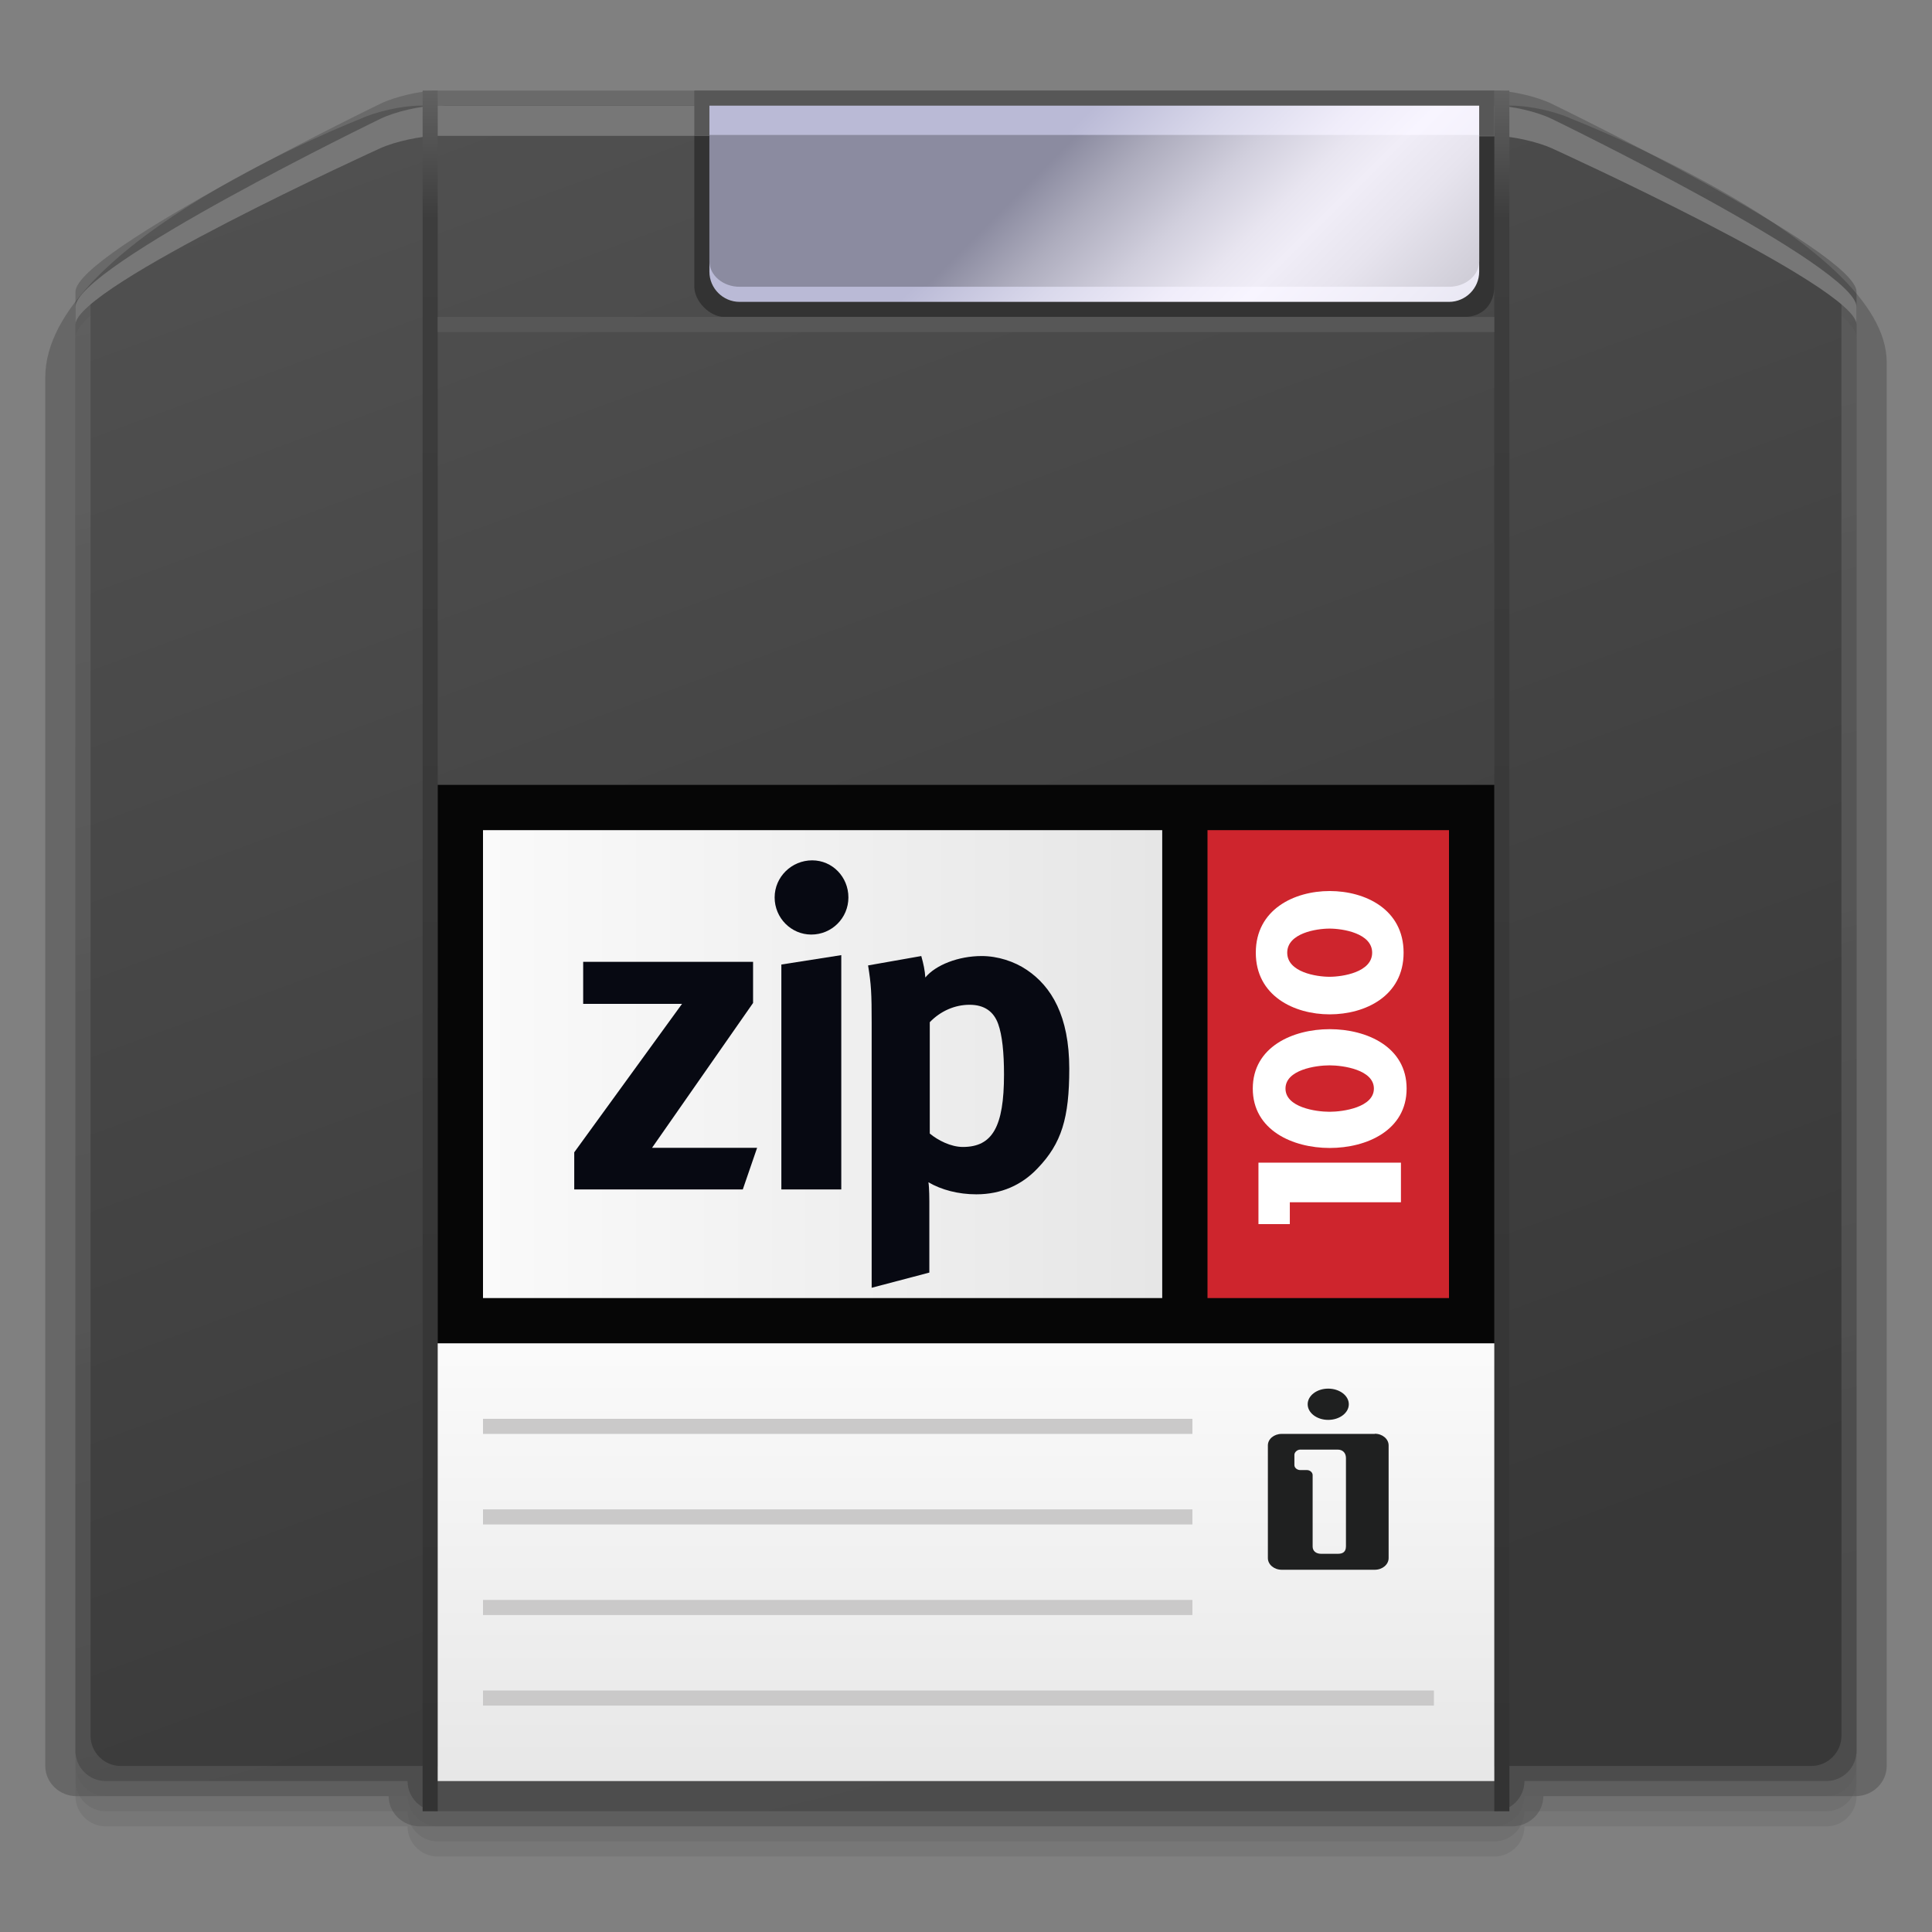 <?xml version="1.0" encoding="utf-8"?>
<!DOCTYPE svg PUBLIC "-//W3C//DTD SVG 1.1//EN" "http://www.w3.org/Graphics/SVG/1.1/DTD/svg11.dtd">
<svg  version="1.1" xmlns="http://www.w3.org/2000/svg" xmlns:xlink="http://www.w3.org/1999/xlink" width="128" height="128" viewBox="0 0 128 128"
	 style="overflow:visible;enable-background:new 0 0 128 128;" xml:space="preserve">
<rect x="0" y="0" width="128" height="128" fill="#808080" stroke="none"/>
<linearGradient id="XMLID_11_" gradientUnits="userSpaceOnUse" x1="48.702" y1="3.727" x2="75.702" y2="116.727">
	<stop  offset="0" style="stop-color:#6A6A6A"/>
	<stop  offset="1" style="stop-color:#545454"/>
</linearGradient>
<path style="fill:url(#XMLID_11_);" d="M102.8,6.873C101.81,6.393,100.1,6,99,6H29c-1.1,0-2.81,0.393-3.8,0.873
	c0,0-20.2,9.794-20.2,12.461C5,22,5,116,5,116c0,1.1,0.9,2,2,2h20c0,1.1,0.9,2,2,2h70c1.1,0,2-0.9,2-2h20c1.1,0,2-0.9,2-2
	c0,0,0-94,0-96.667C123,16.667,102.8,6.873,102.8,6.873z"/>
<path style="opacity:0.2;fill:#050505;" d="M104.115,7.873C103.092,7.393,101.323,7,100.187,7H27.813
	c-1.137,0-2.904,0.393-3.929,0.873C23.885,7.873,3,16,3,25c0,2.667,0,92,0,92c0,1.1,0.931,2,2.067,2h20.679c0,1.1,0.931,2,2.067,2
	h72.373c1.137,0,2.067-0.9,2.067-2h20.679c1.137,0,2.067-0.9,2.067-2c0,0,0-90.333,0-93C125,16,104.115,7.873,104.115,7.873z"/>
<linearGradient id="XMLID_12_" gradientUnits="userSpaceOnUse" x1="48.702" y1="4.727" x2="75.702" y2="117.726">
	<stop  offset="0" style="stop-color:#6A6A6A"/>
	<stop  offset="1" style="stop-color:#545454"/>
</linearGradient>
<path style="opacity:0.2;fill:url(#XMLID_12_);" d="M102.8,7.873C101.81,7.393,100.1,7,99,7H29c-1.1,0-2.81,0.393-3.8,0.873
	c0,0-20.2,9.794-20.2,12.461C5,23,5,117,5,117c0,1.1,0.9,2,2,2h20c0,1.1,0.9,2,2,2h70c1.1,0,2-0.9,2-2h20c1.1,0,2-0.9,2-2
	c0,0,0-94,0-96.667C123,17.667,102.8,7.873,102.8,7.873z"/>
<linearGradient id="XMLID_13_" gradientUnits="userSpaceOnUse" x1="48.702" y1="6.727" x2="75.702" y2="119.726">
	<stop  offset="0" style="stop-color:#6A6A6A"/>
	<stop  offset="1" style="stop-color:#545454"/>
</linearGradient>
<path style="opacity:0.2;fill:url(#XMLID_13_);" d="M102.8,9.873C101.81,9.393,100.1,9,99,9H29c-1.1,0-2.81,0.393-3.8,0.873
	c0,0-20.2,9.794-20.2,12.461C5,25,5,119,5,119c0,1.1,0.9,2,2,2h20c0,1.1,0.9,2,2,2h70c1.1,0,2-0.9,2-2h20c1.1,0,2-0.9,2-2
	c0,0,0-94,0-96.667C123,19.667,102.8,9.873,102.8,9.873z"/>
<linearGradient id="XMLID_14_" gradientUnits="userSpaceOnUse" x1="48.702" y1="5.727" x2="75.702" y2="118.726">
	<stop  offset="0" style="stop-color:#6A6A6A"/>
	<stop  offset="1" style="stop-color:#545454"/>
</linearGradient>
<path style="opacity:0.2;fill:url(#XMLID_14_);" d="M102.8,8.873C101.81,8.393,100.1,8,99,8H29c-1.1,0-2.81,0.393-3.8,0.873
	c0,0-20.2,9.794-20.2,12.461C5,24,5,118,5,118c0,1.1,0.9,2,2,2h20c0,1.1,0.9,2,2,2h70c1.1,0,2-0.9,2-2h20c1.1,0,2-0.9,2-2
	c0,0,0-94,0-96.667C123,18.667,102.8,8.873,102.8,8.873z"/>
<linearGradient id="XMLID_15_" gradientUnits="userSpaceOnUse" x1="40.486" y1="3.593" x2="80.269" y2="112">
	<stop  offset="0" style="stop-color:#505050"/>
	<stop  offset="1" style="stop-color:#383838"/>
</linearGradient>
<path style="fill:url(#XMLID_15_);" d="M122,115c0,1.1-0.9,2-2,2H8c-1.1,0-2-0.9-2-2c0,0,0-92.286,0-94.905
	S25.827,7.872,25.827,7.872c0.99-0.479,2.7-0.872,3.8-0.872h68.746c1.1,0,2.81,0.393,3.8,0.872c0,0,19.827,9.604,19.827,12.223
	S122,115,122,115z"/>
<path style="fill:#777777;" d="M102.8,7.873C101.81,7.393,100.1,7,99,7H29c-1.1,0-2.81,0.393-3.8,0.873c0,0-20.2,9.794-20.2,12.461
	V21.5C5,19,25.18,9.828,25.18,9.828C26.181,9.373,27.9,9,29,9h70c1.1,0,2.819,0.373,3.82,0.828c0,0,20.18,9.172,20.18,11.672v-1.167
	C123,17.667,102.8,7.873,102.8,7.873z"/>
<linearGradient id="XMLID_16_" gradientUnits="userSpaceOnUse" x1="64.999" y1="5" x2="64.999" y2="118.001" gradientTransform="matrix(1 0 0 1 -1 0)">
	<stop  offset="0" style="stop-color:#666666"/>
	<stop  offset="0.084" style="stop-color:#3D3D3D"/>
	<stop  offset="1" style="stop-color:#333333"/>
</linearGradient>
<path style="fill:url(#XMLID_16_);" d="M28,120h1V6h-1V120z M99,6v114h1V6H99z"/>
<path style="fill-rule:evenodd;clip-rule:evenodd;fill:#333333;" d="M46,9v10c0,0.938,1,2,2,2h49c1.312,0,2-0.938,2-2V9.062L46,9z"
	/>
<rect x="46" y="6" style="fill-rule:evenodd;clip-rule:evenodd;fill:#575757;" width="53" height="3"/>
<linearGradient id="XMLID_17_" gradientUnits="userSpaceOnUse" x1="62.684" y1="3.096" x2="107.839" y2="48.252">
	<stop  offset="0.152" style="stop-color:#BABAD6"/>
	<stop  offset="0.252" style="stop-color:#D9D8EB"/>
	<stop  offset="0.345" style="stop-color:#F0EDFA"/>
	<stop  offset="0.405" style="stop-color:#F8F5FF"/>
	<stop  offset="0.52" style="stop-color:#EFEDF8"/>
	<stop  offset="0.607" style="stop-color:#E5E4F0"/>
	<stop  offset="1" style="stop-color:#E7E6F2"/>
</linearGradient>
<path style="fill-rule:evenodd;clip-rule:evenodd;fill:url(#XMLID_17_);" d="M98,7v11c0,1.1-0.9,2-2,2H49c-1.1,0-2-0.9-2-2V7H98z"/>
<linearGradient id="XMLID_18_" gradientUnits="userSpaceOnUse" x1="63.128" y1="4.059" x2="106.243" y2="47.174">
	<stop  offset="0.152" style="stop-color:#8B8BA0"/>
	<stop  offset="0.216" style="stop-color:#ADACBD"/>
	<stop  offset="0.297" style="stop-color:#D1CFDD"/>
	<stop  offset="0.363" style="stop-color:#E8E5F0"/>
	<stop  offset="0.405" style="stop-color:#F0EDF7"/>
	<stop  offset="0.466" style="stop-color:#E7E4EE"/>
	<stop  offset="0.566" style="stop-color:#CFCDD7"/>
	<stop  offset="0.607" style="stop-color:#C3C2CC"/>
	<stop  offset="1" style="stop-color:#D1D0DB"/>
</linearGradient>
<path style="fill-rule:evenodd;clip-rule:evenodd;fill:url(#XMLID_18_);" d="M98,8.938v8.37C98,18.238,97.1,19,96,19H49
	c-1.1,0-2-0.762-2-1.692v-8.37H98z"/>
<rect x="29" y="52" style="fill-rule:evenodd;clip-rule:evenodd;fill:#060606;" width="70" height="37"/>
<linearGradient id="XMLID_19_" gradientUnits="userSpaceOnUse" x1="32" y1="70.5" x2="77" y2="70.5">
	<stop  offset="0" style="stop-color:#FAFAFA"/>
	<stop  offset="1" style="stop-color:#E6E6E6"/>
</linearGradient>
<rect x="32" y="55" style="fill-rule:evenodd;clip-rule:evenodd;fill:url(#XMLID_19_);" width="45" height="31"/>
<polygon style="fill-rule:evenodd;clip-rule:evenodd;fill:#070912;" points="38.637,66.51 45.185,66.51 38.045,76.344 
	38.045,78.803 49.212,78.803 50.16,76.047 43.198,76.047 49.893,66.449 49.893,63.724 38.637,63.724 38.637,66.51 38.637,66.51 "/>
<path style="fill-rule:evenodd;clip-rule:evenodd;fill:#070912;" d="M51.767,78.803h3.97V63.28l-3.97,0.622V78.803L51.767,78.803
	L51.767,78.803z M51.322,59.458c0,1.362,1.096,2.459,2.428,2.459c1.363,0,2.459-1.097,2.459-2.459c0-1.363-1.066-2.458-2.398-2.458
	C52.447,57,51.322,58.096,51.322,59.458L51.322,59.458L51.322,59.458L51.322,59.458z"/>
<path style="fill-rule:evenodd;clip-rule:evenodd;fill:#070912;" d="M57.75,67.782v17.536l3.821-1.006v-4.74l0,0
	c0,0,0-0.889-0.06-1.244c0.859,0.504,1.983,0.799,3.17,0.799c1.658,0,3.02-0.621,4.057-1.717c1.6-1.659,2.104-3.348,2.104-6.607
	c0-3.494-1.185-5.449-2.813-6.545c-0.829-0.562-1.925-0.918-2.992-0.918c-1.541,0-3.05,0.593-3.732,1.422
	c-0.03-0.474-0.118-0.888-0.268-1.422l0,0l-3.524,0.622l0,0C57.719,65.235,57.75,65.797,57.75,67.782L57.75,67.782L57.75,67.782
	L57.75,67.782z M61.6,67.724c0.711-0.741,1.66-1.155,2.637-1.155s1.6,0.444,1.896,1.273c0.266,0.741,0.385,1.896,0.385,3.348
	c0,3.465-0.77,4.799-2.726,4.799c-0.8,0-1.659-0.445-2.192-0.889l0,0V67.724L61.6,67.724L61.6,67.724z"/>
<linearGradient id="XMLID_20_" gradientUnits="userSpaceOnUse" x1="64" y1="89.75" x2="64" y2="119.5">
	<stop  offset="0" style="stop-color:#FAFAFA"/>
	<stop  offset="1" style="stop-color:#E6E6E6"/>
</linearGradient>
<rect x="29" y="89" style="fill-rule:evenodd;clip-rule:evenodd;fill:url(#XMLID_20_);" width="70" height="29"/>
<rect x="80" y="55" style="fill-rule:evenodd;clip-rule:evenodd;fill:#CE252D;" width="16" height="31"/>
<polygon style="fill-rule:evenodd;clip-rule:evenodd;fill:#FFFFFF;" points="85.454,79.653 92.816,79.653 92.816,77.029 
	83.376,77.029 83.376,81.1 85.454,81.1 85.454,79.653 85.454,79.653 "/>
<path style="fill-rule:evenodd;clip-rule:evenodd;fill:#FFFFFF;" d="M83,72.121c0,2.754,2.641,3.935,5.096,3.935
	s5.096-1.169,5.096-3.935c0-2.768-2.641-3.936-5.096-3.936S83,69.365,83,72.121L83,72.121L83,72.121L83,72.121z M85.167,72.121
	c0-1.243,2.002-1.539,2.917-1.539c0.914,0,2.94,0.296,2.94,1.539c0,1.24-2.026,1.537-2.94,1.537
	C87.169,73.658,85.167,73.361,85.167,72.121L85.167,72.121L85.167,72.121L85.167,72.121z"/>
<path style="fill-rule:evenodd;clip-rule:evenodd;fill:#FFFFFF;" d="M83.2,63.118c0,2.86,2.537,4.085,4.896,4.085
	s4.896-1.213,4.896-4.085s-2.537-4.085-4.896-4.085S83.2,60.259,83.2,63.118L83.2,63.118L83.2,63.118L83.2,63.118z M85.282,63.118
	c0-1.289,1.923-1.596,2.802-1.596s2.825,0.307,2.825,1.596c0,1.29-1.946,1.596-2.825,1.596S85.282,64.408,85.282,63.118
	L85.282,63.118L85.282,63.118L85.282,63.118z"/>
<path style="fill-rule:evenodd;clip-rule:evenodd;fill:#1F2020;" d="M91.087,95h-6.174C84.412,95,84,95.336,84,95.76v7.469
	c0,0.425,0.412,0.771,0.913,0.771h6.174c0.502,0,0.913-0.347,0.913-0.771V95.76c0-0.424-0.411-0.771-0.913-0.771V95z
	 M89.171,102.461c0,0.324-0.175,0.482-0.523,0.482h-1.119c-0.361,0-0.563-0.205-0.563-0.474c0-3.401,0-1.386,0-4.741
	c0-0.176-0.176-0.332-0.379-0.332c-0.135,0-0.189,0-0.445,0c-0.198,0-0.385-0.148-0.385-0.328v-0.68
	c0-0.176,0.188-0.348,0.389-0.348h2.478c0.361,0,0.549,0.246,0.549,0.561V102.461L89.171,102.461z M86.637,93.035
	c0-0.572,0.61-1.035,1.359-1.035c0.754,0,1.366,0.463,1.366,1.035s-0.612,1.036-1.366,1.036
	C87.247,94.071,86.637,93.607,86.637,93.035L86.637,93.035z"/>
<rect x="32" y="94" style="fill:#CAC9C9;" width="47" height="1"/>
<rect x="32" y="100" style="fill:#CAC9C9;" width="47" height="1"/>
<rect x="32" y="106" style="fill:#CAC9C9;" width="47" height="1"/>
<rect x="32" y="112" style="fill:#CAC9C9;" width="63" height="1"/>
<rect x="29" y="21" style="fill-rule:evenodd;clip-rule:evenodd;fill:#575757;" width="70" height="1"/>
</svg>
